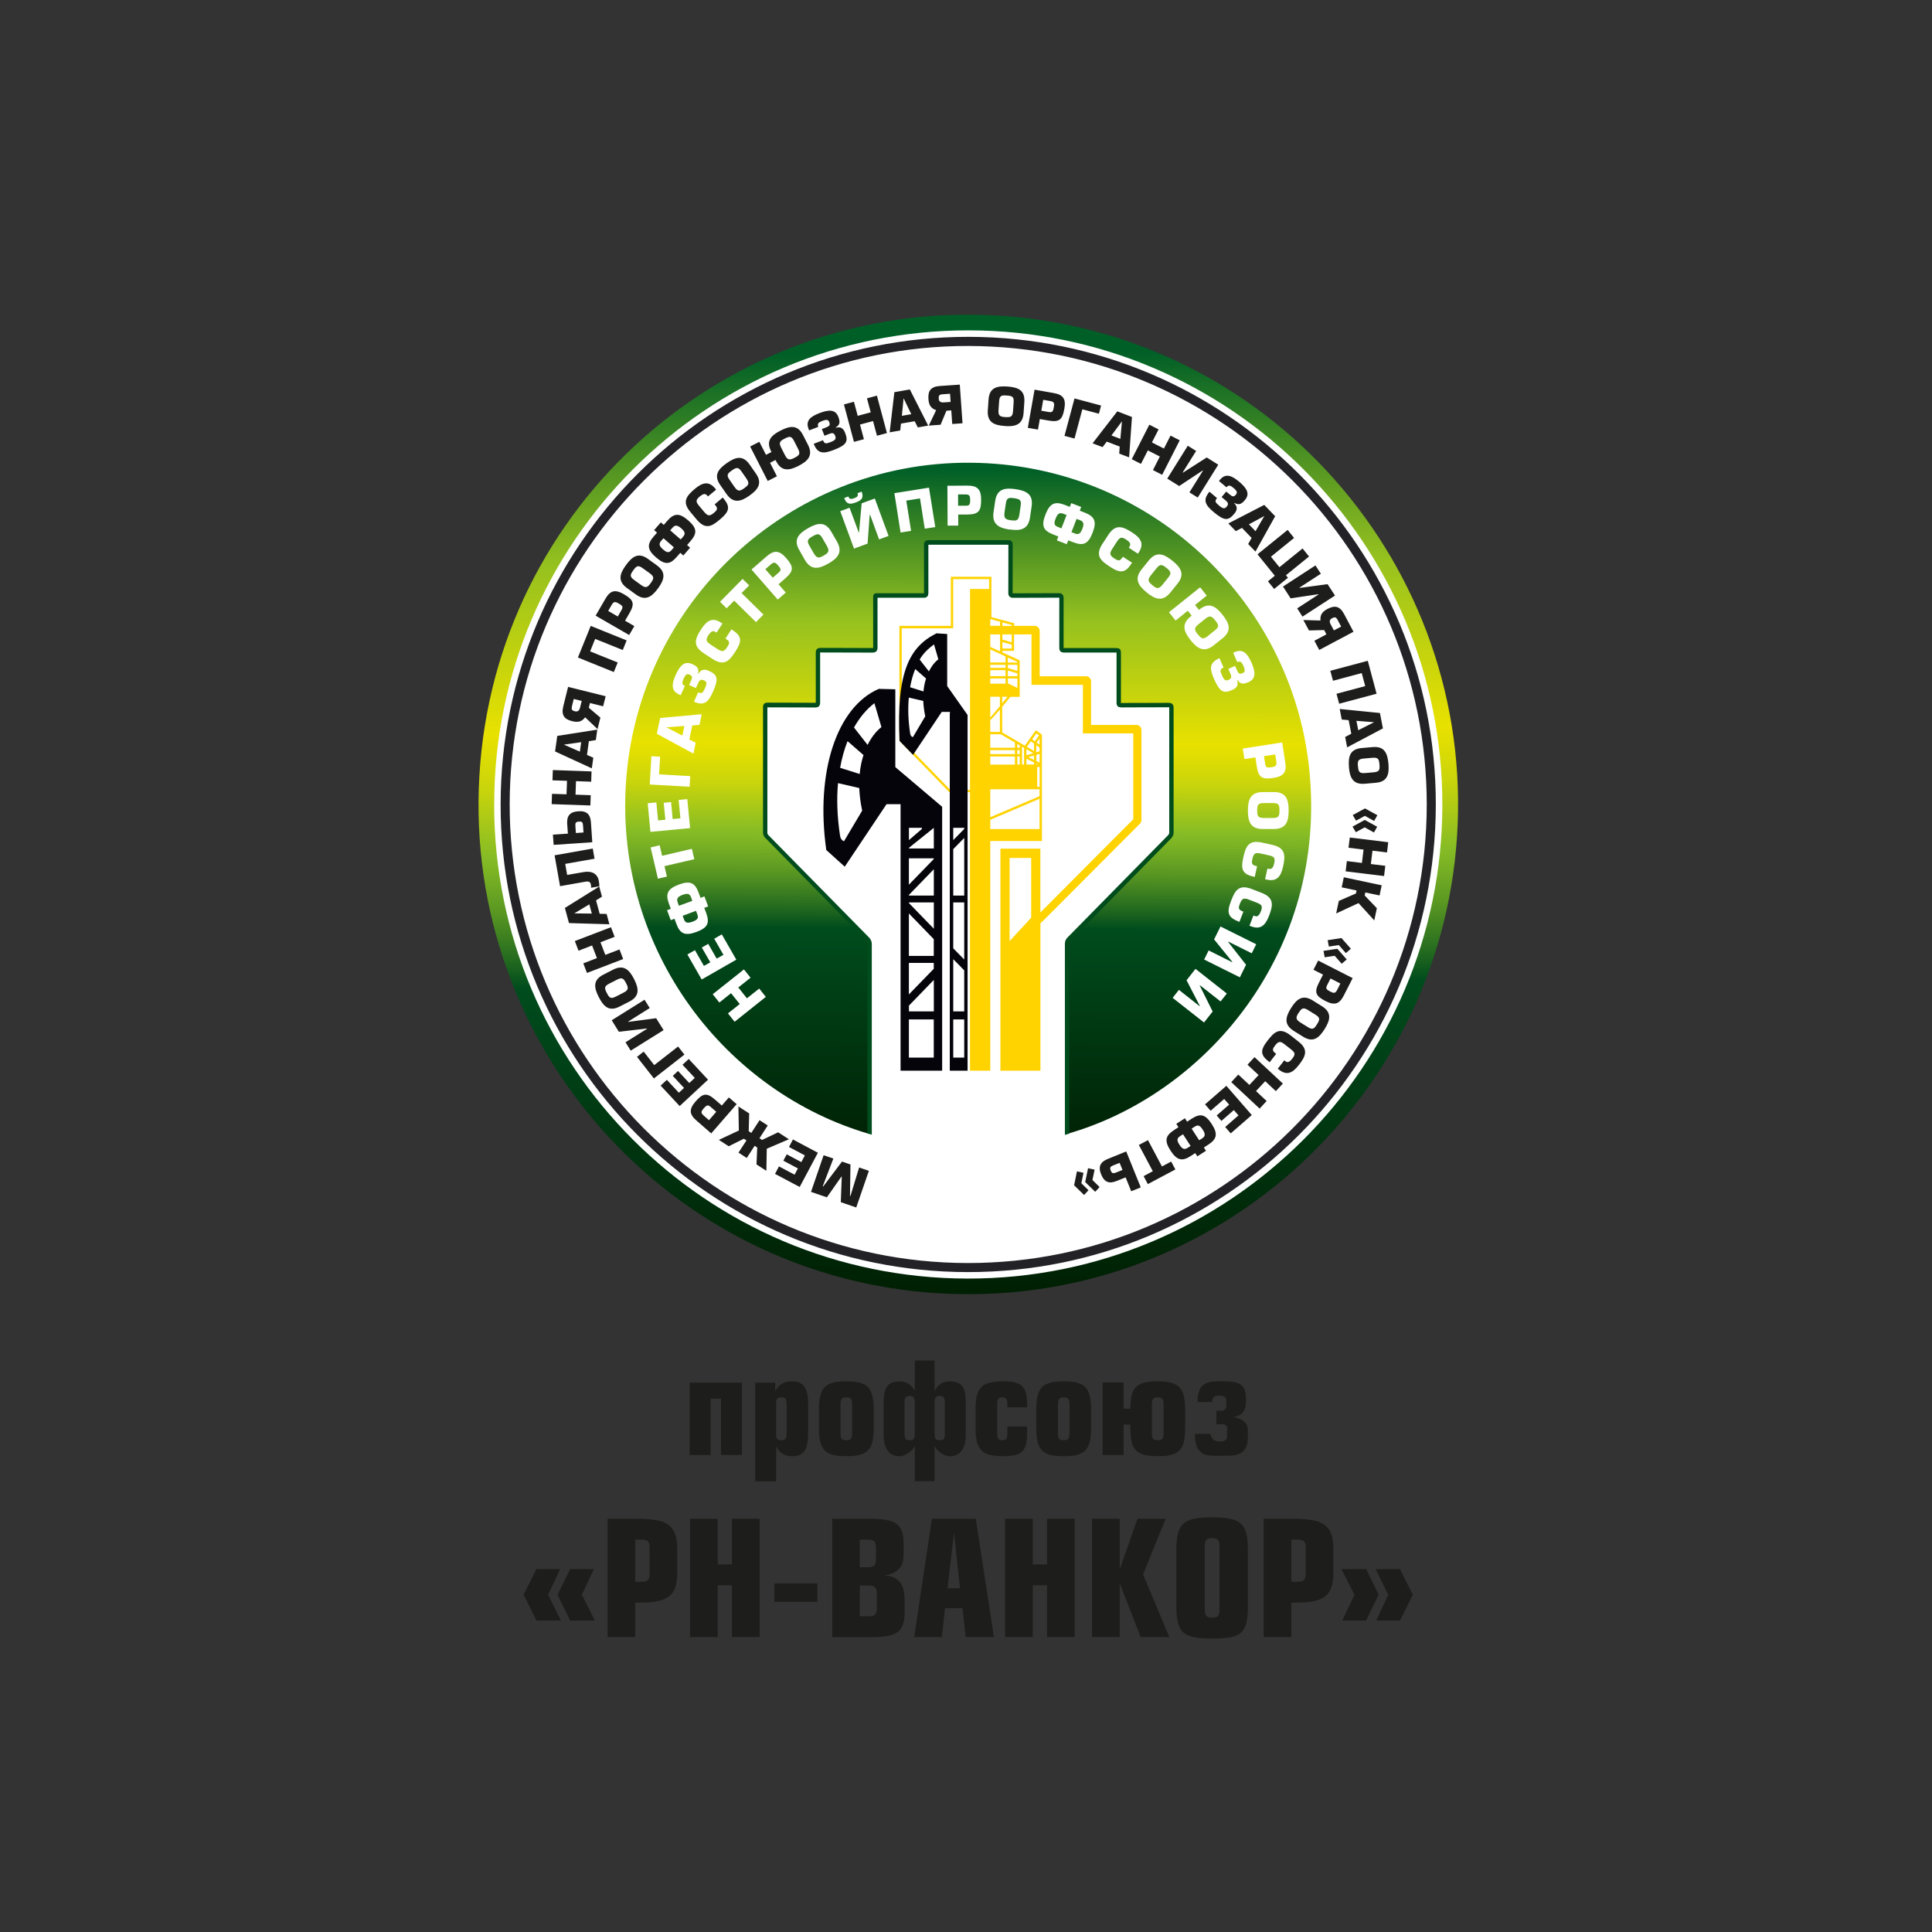 <?xml version="1.0" encoding="UTF-8"?> <svg xmlns="http://www.w3.org/2000/svg" xmlns:xlink="http://www.w3.org/1999/xlink" id="_Слой_1" data-name="Слой_1" viewBox="0 0 283.46 283.46"><rect x="0" y="0" width="283.46" height="283.46" fill="#333333" stroke="none"/><defs><style> .cls-1 { fill: #232227; } .cls-2, .cls-3 { fill: #1d1d1b; } .cls-4 { fill: #05040b; } .cls-4, .cls-5, .cls-3, .cls-6 { fill-rule: evenodd; } .cls-7, .cls-5 { fill: #fff; } .cls-8 { fill: url(#_Безымянный_градиент_3-2); } .cls-9 { fill: #004c1d; } .cls-10 { fill: url(#_Безымянный_градиент_3); } .cls-6 { fill: #ffd300; } </style><linearGradient id="_Безымянный_градиент_3" data-name="Безымянный градиент 3" x1="142.73" y1="190.1" x2="141.44" y2="51.72" gradientUnits="userSpaceOnUse"><stop offset="0" stop-color="#001f03"></stop><stop offset=".33" stop-color="#004c1d"></stop><stop offset=".36" stop-color="#236a1f"></stop><stop offset=".41" stop-color="#589622"></stop><stop offset=".45" stop-color="#79b124"></stop><stop offset=".47" stop-color="#86bc25"></stop><stop offset=".5" stop-color="#a2c61a"></stop><stop offset=".54" stop-color="#c8d40c"></stop><stop offset=".58" stop-color="#dfdd03"></stop><stop offset=".6" stop-color="#e8e100"></stop><stop offset=".78" stop-color="#95c11f"></stop><stop offset="1" stop-color="#005f27"></stop></linearGradient><linearGradient id="_Безымянный_градиент_3-2" data-name="Безымянный градиент 3" x1="141.81" y1="169.48" x2="142.28" y2="68.84" xlink:href="#_Безымянный_градиент_3"></linearGradient></defs><g><g><path class="cls-2" d="M76.82,233.98l1.88-3.76h3.48l-1.76,3.76,1.88,3.78h-3.59l-1.88-3.78ZM81.8,233.98l1.85-3.76h3.48l-1.76,3.76,1.9,3.78h-3.62l-1.85-3.78Z"></path><path class="cls-2" d="M93.2,240.19h-4.06v-17.36h4.06c4.4,0,6.17.65,6.17,4.45v3.52c0,3.5-1.58,4.33-5.54,4.33h-.63v5.05ZM93.2,232.08h.9c.9,0,1.21-.26,1.21-1.25v-3.73c0-1-.3-1.21-1.21-1.21h-.9v6.19Z"></path><path class="cls-2" d="M105.3,229.53h2.09v-6.7h4.06v17.36h-4.06v-7.6h-2.09v7.6h-4.06v-17.36h4.06v6.7Z"></path><path class="cls-2" d="M119.92,232.31v2.71h-6.3v-2.71h6.3Z"></path><path class="cls-2" d="M122.1,222.83h5.47c3.57,0,5.01.56,5.01,3.62v1.53c0,1.92-.83,2.83-2.8,3.18,1.97.09,2.94,1.21,2.94,3.45v1.97c0,3.06-1.39,3.62-4.96,3.62h-5.66v-17.36ZM126.15,229.95h1.14c.93,0,1.23-.21,1.23-1.25v-1.58c0-1.02-.3-1.23-1.23-1.23h-1.14v4.06ZM126.15,237.13h1.23c.93,0,1.27-.18,1.27-1.2v-2.06c0-1.02-.35-1.25-1.27-1.25h-1.23v4.52Z"></path><path class="cls-2" d="M143.16,222.83l2.67,17.36h-4.15l-.46-4.24h-2.57l-.46,4.24h-4.06l2.6-17.36h6.44ZM140.85,233.03l-.88-8.18-.95,8.18h1.83Z"></path><path class="cls-2" d="M151.53,229.53h2.09v-6.7h4.06v17.36h-4.06v-7.6h-2.09v7.6h-4.06v-17.36h4.06v6.7Z"></path><path class="cls-2" d="M164.27,230.32l2.62-7.49h4.13l-3.31,8.16,3.85,9.2h-4.2l-3.08-7.9v7.9h-4.06v-17.36h4.06v7.49Z"></path><path class="cls-2" d="M183.09,227.49v8.04c0,4.15-.9,4.87-5.24,4.87s-5.26-.83-5.26-4.87v-8.04c0-3.92.95-4.87,5.26-4.87s5.24.95,5.24,4.87ZM176.76,226.93v9.18c0,.97.23,1.23,1.09,1.23s1.07-.26,1.07-1.23v-9.18c0-.97-.21-1.25-1.07-1.25s-1.09.26-1.09,1.25Z"></path><path class="cls-2" d="M189.46,240.19h-4.06v-17.36h4.06c4.4,0,6.17.65,6.17,4.45v3.52c0,3.5-1.58,4.33-5.54,4.33h-.63v5.05ZM189.46,232.08h.9c.9,0,1.21-.26,1.21-1.25v-3.73c0-1-.3-1.21-1.21-1.21h-.9v6.19Z"></path><path class="cls-2" d="M202.27,233.98l-1.83,3.78h-3.5l1.79-3.78-1.92-3.76h3.64l1.83,3.76ZM207.3,233.98l-1.9,3.78h-3.48l1.76-3.78-1.85-3.76h3.57l1.9,3.76Z"></path></g><g><path class="cls-2" d="M108.86,202.85v10.62h-3.08v-8.27h-1.52v8.27h-3.08v-10.62h7.69Z"></path><path class="cls-2" d="M113.73,204.13c.52-1,1.3-1.46,2.44-1.46,1.82,0,2.4,1.06,2.4,3.43v4.11c0,2.36-.54,3.44-2.32,3.44-1.1,0-1.84-.44-2.38-1.46v5.15h-3.08v-14.48h2.94v1.28ZM113.87,206.08v4.17c0,.84.12,1.06.76,1.06s.78-.22.78-1.06v-4.17c0-.82-.16-1.06-.78-1.06s-.76.24-.76,1.06Z"></path><path class="cls-2" d="M128.19,206.86v2.62c0,3.26-.88,4.17-4.01,4.17s-4.03-.88-4.03-4.17v-2.62c0-3.29.9-4.19,4.03-4.19s4.01.92,4.01,4.19ZM123.32,206.1v4.15c0,.84.18,1.06.86,1.06s.84-.24.84-1.06v-4.15c0-.84-.16-1.08-.84-1.08s-.86.26-.86,1.08Z"></path><path class="cls-2" d="M137.12,199.61v4.49c.46-.9,1.08-1.42,2.3-1.42,1.98,0,2.28,1.32,2.28,3.16v4.63c0,2.06-.82,3.19-2.36,3.19-.78,0-1.84-.7-2.22-1.52v5.17h-2.9v-5.17c-.38.8-1.46,1.52-2.22,1.52-1.54,0-2.36-1.12-2.36-3.19v-4.59c0-1.82.3-3.2,2.28-3.2,1.18,0,1.84.52,2.3,1.42v-4.49h2.9ZM132.71,205.86v4.39c0,.84.12,1.06.76,1.06s.74-.22.74-1.06v-4.39c0-.82-.12-1.04-.74-1.04s-.76.22-.76,1.04ZM137.12,205.86v4.39c0,.84.12,1.06.76,1.06s.74-.22.74-1.06v-4.39c0-.82-.12-1.04-.74-1.04s-.76.22-.76,1.04Z"></path><path class="cls-2" d="M147.79,206.5v-.4c0-.82-.14-1.08-.74-1.08s-.74.26-.74,1.08v4.15c0,.82.14,1.06.74,1.06s.74-.24.74-1.06v-.96h2.9v1.06c0,2.62-.84,3.3-3.51,3.3-3.1,0-4.05-.88-4.05-4.17v-2.64c0-3.29.94-4.17,4.05-4.17,2.66,0,3.51.68,3.51,3.3v.52h-2.9Z"></path><path class="cls-2" d="M160.08,206.86v2.62c0,3.26-.88,4.17-4.01,4.17s-4.03-.88-4.03-4.17v-2.62c0-3.29.9-4.19,4.03-4.19s4.01.92,4.01,4.19ZM155.22,206.1v4.15c0,.84.18,1.06.86,1.06s.84-.24.84-1.06v-4.15c0-.84-.16-1.08-.84-1.08s-.86.26-.86,1.08Z"></path><path class="cls-2" d="M164.85,206.68h1c0-3.19.92-4.01,4.01-4.01s4.03.92,4.03,4.19v2.62c0,3.26-.88,4.17-4.03,4.17s-4.01-.88-4.01-4.17v-.46h-1v4.45h-3.08v-10.62h3.08v3.83ZM169.01,206.1v4.15c0,.84.18,1.06.86,1.06s.84-.24.84-1.06v-4.15c0-.84-.16-1.08-.84-1.08s-.86.26-.86,1.08Z"></path><path class="cls-2" d="M175.7,205.69c0-2.7,1.4-3.02,3.02-3.02h1.06c2.62,0,3.04.94,3.04,2.74,0,1.42-.4,2.26-1.86,2.5,1.42.28,2.12.82,2.12,2.06v.76c0,2.12-.88,2.85-2.94,2.85h-2.1c-1.98,0-2.72-.98-2.72-3.2h2.28c.08.7.6,1.1,1.12,1.1h.52c.48,0,.8-.28.8-.72v-1.14c0-.46-.26-.66-.74-.66h-.84v-1.98h.72c.48,0,.74-.28.74-.74v-.74c0-.44-.28-.72-.76-.72h-.46c-.58,0-.82.26-.86.92h-2.14Z"></path></g></g><circle class="cls-7" cx="142.06" cy="118.02" r="70.35"></circle><path class="cls-10" d="M141.15,189.87c-39.87-.51-71.27-33.21-70.94-72.33.34-40.43,33.33-71.56,72.08-71.37,40.69.2,72.2,33.61,71.63,72.84-.58,39.86-33.42,71.43-72.77,70.86ZM72.5,118.01c-.01,38.39,31.07,69.51,69.44,69.58,38.44.07,69.63-31.1,69.68-69.46.05-38.44-31.11-69.62-69.48-69.66-38.45-.04-69.65,31.15-69.63,69.54Z"></path><path class="cls-1" d="M142,186.64c-37.86-.02-68.58-30.78-68.55-68.64.03-37.89,30.79-68.61,68.66-68.58,37.89.04,68.62,30.83,68.55,68.69-.07,37.9-30.79,68.55-68.66,68.53ZM209.33,118.07c.03-37.11-30.05-67.23-67.22-67.31-37.06-.08-67.28,30.08-67.33,67.2-.05,37.11,30.07,67.3,67.18,67.35,37.16.04,67.33-30.08,67.37-67.24Z"></path><path class="cls-8" d="M156.54,166.38c0-.13,0-.26,0-.39,0-9.18,0-18.36,0-27.55,0-.3.1-.5.3-.71,4.91-4.99,9.82-10,14.74-14.99.2-.2.27-.4.27-.68,0-6.07,0-12.14,0-18.21,0-.37-.11-.44-.45-.43-2.29.01-4.58,0-6.88.02-.32,0-.41-.07-.41-.4.02-2.38,0-4.77,0-7.15q0-.5-.52-.5c-2.5,0-5,0-7.5,0-.3,0-.39-.07-.39-.38.01-2.42,0-4.85.02-7.27,0-.32-.08-.41-.41-.41-2.21.01-4.43,0-6.64.02-.33,0-.44-.06-.43-.42.02-2.33,0-4.66.02-6.99,0-.28-.05-.37-.35-.37-3.89.01-7.79.01-11.68,0-.32,0-.35.11-.35.38,0,2.33,0,4.66.01,6.99,0,.32-.07.41-.4.41-2.19-.02-4.38,0-6.56,0-.58,0-.51-.08-.51.53,0,2.36,0,4.71,0,7.07,0,.34-.06.46-.43.45-2.53-.02-5.05,0-7.58-.02-.32,0-.41.07-.41.4.02,2.41,0,4.82.02,7.23,0,.33-.06.44-.42.43-2.32-.02-4.64,0-6.96-.02-.29,0-.36.07-.36.36,0,6.12,0,12.24,0,18.36,0,.25.09.41.25.57,4.91,5,9.82,10,14.73,14.99.23.23.32.45.32.78,0,9.16,0,18.31,0,27.47v.43c-21.03-6.09-37.31-26.82-35.75-51.4,1.68-26.47,23.77-47.22,50.43-47.09,26.27.13,47.18,20.13,49.81,44.76,2.89,27.09-15.37,48.02-35.53,53.72Z"></path><path class="cls-9" d="M127.9,166.48l-.64-.19v-3.38c0-8.14,0-16.28,0-24.42,0-.24-.06-.38-.23-.56-2.81-2.85-5.61-5.71-8.42-8.56l-6.32-6.43c-.17-.17-.34-.4-.34-.8,0-6.12,0-12.24,0-18.37,0-.17.02-.37.17-.52.15-.15.33-.15.52-.16,2.32.02,4.64,0,6.96.02.07,0,.07,0,.09,0,0-.02,0-.05,0-.1,0-1.18,0-2.36,0-3.53s0-2.47,0-3.7c0-.19.02-.4.17-.55.16-.16.35-.17.56-.17,2.53.01,5.05,0,7.58.02.05,0,.09,0,.11,0,0-.02,0-.06,0-.12-.01-2.08-.01-4.16,0-6.24v-.83s0-.18,0-.18c0-.23,0-.4.13-.54.14-.14.31-.13.53-.13h.17s.98,0,.98,0c1.86,0,3.72,0,5.58,0,.03,0,.06,0,.07,0,0-.02,0-.05,0-.08,0-1.29,0-2.58,0-3.87,0-1.04,0-2.09,0-3.13,0-.15,0-.37.16-.54.15-.15.34-.15.51-.17,3.89.01,7.79.01,11.68,0h0c.16,0,.36.02.5.17s.17.34.16.53c0,1.01,0,2.03,0,3.04,0,1.32,0,2.64-.01,3.96,0,.04,0,.07,0,.1.02,0,.04,0,.09,0h.02c2.21-.02,4.43,0,6.64-.02.18,0,.4.02.55.18.16.16.18.37.18.56,0,1.21,0,2.42,0,3.63s0,2.42,0,3.63c0,.02,0,.04,0,.05.02,0,.02,0,.06,0,1.94-.01,3.89-.01,5.84,0h1.67c.7,0,.84.14.84.83v1.79c0,1.79,0,3.58,0,5.37,0,.03,0,.05,0,.07.02,0,.05,0,.08,0,2.29-.01,4.58,0,6.88-.02.2.01.43.02.59.18.16.16.18.39.18.58-.01,6.07-.01,12.14,0,18.21,0,.37-.11.65-.36.91-2.73,2.77-5.46,5.55-8.19,8.33l-6.55,6.66c-.15.16-.21.28-.21.49,0,8.04,0,16.07,0,24.1v3.74l-.64.19v-3.93c0-8.03,0-16.07,0-24.1,0-.37.12-.66.39-.94l6.55-6.66c2.73-2.78,5.46-5.56,8.19-8.33.13-.13.18-.25.18-.46,0-6.07,0-12.14,0-18.21,0-.05,0-.09,0-.11-.02,0-.05,0-.1,0h-.02c-2.29.01-4.59,0-6.88.02-.2-.02-.41-.02-.56-.17-.16-.16-.18-.38-.17-.55.01-1.79.01-3.57,0-5.36v-1.79c0-.06,0-.13,0-.18-.06,0-.13,0-.2,0h-1.67c-1.94,0-3.89,0-5.83,0h0c-.18,0-.38-.02-.53-.17-.15-.15-.17-.36-.17-.53,0-1.21,0-2.42,0-3.63s0-2.42,0-3.63c0-.04,0-.07,0-.09-.02,0-.04,0-.07,0h-.01c-2.21.02-4.43,0-6.64.02-.21,0-.42-.02-.58-.18-.16-.16-.18-.39-.18-.57.01-1.31.01-2.63.01-3.95,0-1.01,0-2.03,0-3.04v-.05s-.02,0-.03,0c-3.89.01-7.79.01-11.69,0h-.02s0,.03,0,.06c0,1.04,0,2.09,0,3.13,0,1.29,0,2.57,0,3.86,0,.19-.02.4-.17.56s-.37.18-.55.17c-1.86-.01-3.71-.01-5.58,0h-.98s-.18,0-.18,0h0v.21s0,.83,0,.83c0,2.08,0,4.16,0,6.24,0,.21-.02.43-.18.59-.16.16-.41.18-.58.18-2.53-.02-5.05,0-7.58-.02-.04,0-.06,0-.08,0,0,.02,0,.04,0,.08,0,1.23,0,2.47,0,3.7s0,2.35,0,3.53c0,.21-.02.42-.17.58-.16.16-.35.18-.57.18-2.32-.02-4.64,0-6.96-.02-.01,0-.03,0-.04,0v.04c0,6.12,0,12.24,0,18.37,0,.14.04.22.16.35l6.32,6.43c2.81,2.86,5.61,5.71,8.42,8.56.29.29.42.61.42,1.01,0,8.14,0,16.28,0,24.42v3.58Z"></path><path class="cls-6" d="M148.13,125.88h3.16v8.77l-3.16,3.42v-12.19ZM151.82,108.76l.63-.87-.39-.29-.62.88.39.28ZM152.52,108.36l-.43.59.43.31v-.9ZM152.05,110.74v.92l.48.24v-1.3l-.48.14ZM151.71,111.49v-.65l-.82.25.82.41ZM149.25,110.65h.35v-.59h-.35v.59ZM149.61,109.35l-.35-.21v.57h.35v-.36ZM151.61,110.51l-1.01-.59v.89l1.01-.3ZM152.05,110.37h0s.47-.14.47-.14v-.56l-.48-.34v1.04ZM150.66,109.57l1.05.61v-1.08l-.47-.34-.57.81ZM147.04,102.23v.96l.2-.25c.22-.27.41-.52.57-.71h-.77ZM147.07,95.15h1.37v-.56l-1.37-.4v.96ZM149.27,97.2v-.09l-1.4-.64v.74h0s0,0,0,0h1.4ZM149.27,98.44v-.91h-1.4v.48l1.4.42ZM149.27,99.2v-.4l-.77-.23-.63-.19v.82h1.4ZM149.27,100.93v-1.39h-1.4v.77h.13l1.08.53.19.09ZM149.61,112.17v-1.19h-.35v1.19h.35ZM150.25,112.17v-2.44h0s-.3-.19-.3-.19v2.63h.3ZM151.71,112.17v-.3l-1.11-.55v.85h1.11ZM152.31,112.17l-.27-.13v.13h.27ZM152.18,115.45h.35v-2.93h-.35v2.93ZM147.07,91.83h1.37v-.14l-1.12-.3-.25-.07v.5ZM145.29,90.84v.98h1.44v-.6l-1.44-.39ZM142.32,115.88v-29.47h2.8v-1.44h-5.27v7.21h-7.55v16.38l7.13,7.33h2.89ZM145.29,120.27v1.37h7.23v-4.45c-1.07.46-5.5,2.35-7.23,3.09ZM145.29,115.79v4.11c1.91-.81,6.49-2.77,7.23-3.08v-1.02h-7.23ZM145.29,110.99v1.19h3.62v-1.19h-3.62ZM145.29,110.05v.59h3.62v-.59h-3.62ZM145.29,107.73v1.98h3.62v-.77l-2.08-1.21h-1.54ZM145.29,105.67v1.72h1.41v-3.29l-.3.35c-.44.51-.84.97-1.1,1.2l-.02.02ZM145.29,102.23v3.05c.3-.33.87-1.01,1.41-1.68v-1.37h-1.41ZM145.29,99.54v.77h2.24v-.77h-2.24ZM145.29,98.33v.87h2.24v-.87h-2.24ZM145.29,97.54v.45h2.24v-.45h-2.24ZM145.29,95.28v1.92h2.24v-.89l-2.24-1.03ZM146.73,93.08h-1.44v1.83l1.44.66v-2.49ZM148.44,93.08h-1.37v.76l1.37.4v-1.15ZM146.77,124.51h5.87v9.36l.29-.28,13.34-13.39v-12.6h-7.39s0-7.13,0-7.13h-7.54v-7.39h-2.56v2.41h-1.71v.23l2.44,1.12.1.05v.11h0v1.73h0v3.51h-1.37c-.2.26-.6.75-1.05,1.28l-.15.18v3.76l3.32,1.94,1.52-2.13c.07-.1.16-.1.24-.04l.68.5.07.05v2.71s0,0,0,0v12.9h-7.58v33.7h-2.97v-40.87h-3.04l-.05-.05-7.22-7.43-.05-.05v-16.86h7.55v-7.21h5.95v5.92l3.2.86.13.03v.4h3.01c.41,0,.74.33.74.74v6.65h6.8c.41,0,.74.33.74.74v6.4h6.65c.41,0,.74.33.74.73v13.24c0,.23-.1.44-.26.56l-13.46,13.5-1.1,1.08v21.62h-5.87v-32.58Z"></path><path class="cls-4" d="M134.93,96.78c.56-.99,1.3-1.62,2.1-2.24.23.74.42,1.41.56,1.91.08.27.08.29.08.29-.33.22-.9.8-1.38,1.77l-1.36-1.74ZM133.53,100.83c.17-.96.42-1.85.75-2.67l1.59,1.39c-.18.55-.32,1.18-.38,1.9l-1.96-.62ZM135.75,105.1l-1.81,3.05s-.07,0-.17-.08c-.17-.13-.2-.31-.24-.51-.28-1.84-.34-3.6-.19-5.21l2.12.49c.03.69.12,1.44.29,2.26ZM139.86,123.26l1.61-1.64v-.16h-1.61v1.8ZM141.47,149.57v5.6h-1.61v-5.6h1.61ZM139.86,140.73l1.61,1.64v6.02h-1.61v-7.66ZM141.47,140.78l-1.61-1.64v-6.74h1.61v8.38ZM141.47,122.94l-1.61,1.64v6.82h1.61v-8.46ZM141.97,157.09h-2.62v-52.41h.02s0-.23,0-.23h-1.2l-4.21,6.3c-.08-.07-1.89-1.95-1.98-2.04-.47-10.02,1.39-13.78,5.42-15.79l1.57.1v7.64l2.99,4.24h0v52.18Z"></path><path class="cls-4" d="M125.3,106.73c.82-1.45,1.82-2.66,2.99-3.56.33,1.09.7,2.35.91,3.09.12.4.12.43.12.43-.48.33-1.32,1.18-2.03,2.6l-2-2.56ZM123.26,112.66c.25-1.41.62-2.72,1.09-3.92l2.34,2.04c-.26.81-.46,1.73-.56,2.78l-2.87-.91ZM126.5,118.93l-2.66,4.48s-.1,0-.25-.12c-.24-.19-.3-.46-.35-.75-.41-2.7-.5-5.28-.29-7.64l3.12.72c.04,1.02.17,2.12.43,3.32ZM133.36,123.26l1.9-1.64v-.16h-1.9v1.8ZM133.36,124.49v-.1l3.65-2.93v3.03h-3.65ZM137,125.94v.1l-3.65,3.76v-3.87h3.65ZM133.36,131.4v-.1l3.65-3.77v3.87h-3.65ZM133.36,132.4v.1l3.65,3.76v-3.86h-3.65ZM137,140.26v-2.47l-3.65-3.77v6.23h3.65ZM133.36,148.39v-.85l3.65-3.77v4.62h-3.65ZM137,141.29v.85l-3.65,3.76v-4.62h3.65ZM137,149.57v5.6h-3.65v-5.6h3.65ZM138.23,157.09h-6.1v-39.1h-2.06l-6.13,9.17c-.9-.82-1.8-1.64-2.71-2.45-1.62-11.5,1.56-20.99,7.71-23.64l2.42.06v11.42l6.87,5.82v38.72Z"></path><path class="cls-5" d="M179.08,146.93l.92-1.16-4.6-3.62-1.31,1.67,1.94,3.76-.03.04-3.03-2.39-.92,1.17,4.6,3.62,1.27-1.61-1.9-3.82.03-.04,3.03,2.38ZM183.65,139.87l.66-1.33-5.24-2.61-.94,1.9,2.67,3.29-.02.05-3.45-1.72-.66,1.33,5.24,2.61.91-1.84-2.63-3.35.02-.05,3.45,1.72ZM183.32,135.82l.21.08c1.39.54,2.1-.09,2.66-1.53.62-1.6.73-2.67-1.08-3.37l-1.41-.55c-1.99-.78-2.52.27-3.09,1.75-.66,1.7-.45,2.39,1.08,2.99l.16.06.58-1.5-.16-.06c-.64-.25-.57-.55-.33-1.16.34-.87.69-.78,1.51-.46l.85.33c.78.3,1.01.48.69,1.31-.19.49-.44.86-.88.69l-.21-.08-.58,1.5ZM185.63,129l.22.05c1.46.33,2.07-.4,2.4-1.91.38-1.67.32-2.75-1.56-3.18l-1.48-.33c-2.08-.47-2.45.64-2.8,2.19-.4,1.78-.09,2.43,1.51,2.8l.17.04.35-1.57-.17-.04c-.67-.15-.65-.46-.51-1.1.21-.91.57-.87,1.42-.68l.89.2c.82.18,1.07.33.88,1.2-.12.52-.31.91-.77.81l-.22-.05-.35,1.57ZM184.45,118.92c0-.81.11-1.1.99-1.1h1.32c.88,0,.96.28.96,1.09,0,.81-.09,1.1-.96,1.1h-1.32c-.87,0-.99-.28-.99-1.09ZM183.09,118.93c0,1.58.38,2.71,2.18,2.7h1.65c1.8-.01,2.15-1.14,2.15-2.72,0-1.59-.36-2.71-2.16-2.7h-1.65c-1.8.01-2.17,1.13-2.17,2.72ZM187.1,110.68l.16,1.06c.09.6-.09.72-.69.82-.75.11-.87.02-.96-.56l-.16-1.06,1.65-.25ZM184.19,111.13l.21,1.36c.25,1.61.81,1.9,2.44,1.64,1.51-.23,1.96-.86,1.73-2.29l-.45-2.91-5.78.9.24,1.54,1.6-.25ZM180.21,98.12l.33.76c.2.46.11.7-.28.87-.45.2-.67.03-.96-.64-.31-.7-.34-.92.22-1.17l-.6-1.37c-1.53.67-1.45,1.55-.79,3.06.86,1.95,1.41,2.15,2.66,1.6.66-.29.96-.7.72-1.43l.06-.02c.43.66.93.6,1.61.3,1.12-.49,1.04-1.48.43-2.87-.62-1.4-1.28-2.05-2.46-1.53l-.22.1.6,1.36c.45-.2.65,0,.91.57.32.73.18.92-.14,1.06-.43.19-.59.05-.79-.39l-.3-.68-.99.44ZM175.74,93.08c-.51-.63-.58-.95.09-1.48l1.03-.83c.65-.52.93-.37,1.44.26.51.63.62.92-.06,1.46l-1.03.83c-.68.55-.95.39-1.46-.24ZM175.33,88.77l1.72-1.38-.97-1.22-4.57,3.66.97,1.22,1.79-1.44.57.72-.15.12c-1.41,1.13-1,2.23-.01,3.47.99,1.24,1.99,1.88,3.4.76l1.29-1.03c1.41-1.13.98-2.22-.01-3.46-.99-1.24-1.96-1.89-3.37-.77l-.08.06-.58-.72ZM169.09,85.87c-.63-.51-.78-.78-.24-1.46l.83-1.03c.55-.68.83-.56,1.46-.06.63.51.8.76.25,1.44l-.83,1.03c-.55.68-.85.59-1.48.08ZM168.24,86.93c1.23,1,2.34,1.41,3.48,0l1.04-1.29c1.13-1.4.48-2.38-.76-3.38-1.24-.99-2.33-1.43-3.46-.02l-1.04,1.29c-1.13,1.4-.49,2.4.74,3.39ZM166.96,81.24l.12-.19c.81-1.25.34-2.08-.96-2.92-1.44-.94-2.47-1.26-3.52.36l-.83,1.27c-1.17,1.79-.25,2.52,1.08,3.39,1.53,1,2.25.93,3.15-.45l.09-.14-1.35-.88-.09.14c-.37.58-.66.44-1.2.09-.78-.51-.62-.84-.14-1.57l.5-.77c.45-.7.68-.89,1.43-.4.44.29.75.61.49,1l-.12.19,1.35.88ZM155.74,77.52l-.52-.2c-.54-.21-.63-.49-.34-1.24.28-.71.56-.92,1.11-.71l.5.19-.76,1.96ZM157.96,76.13l.49.19c.55.21.63.56.35,1.27-.29.75-.57.89-1.11.68l-.49-.19.76-1.96ZM156.51,79.85l.22-.57.74.28c1.45.56,2.18.29,2.83-1.39.65-1.67.3-2.39-1.15-2.96l-.73-.28.21-.55-1.46-.56-.21.55-.74-.29c-1.44-.56-2.19-.25-2.83,1.41-.66,1.69-.3,2.37,1.14,2.93l.75.29-.22.57,1.45.56ZM148.33,76.34c-.8-.12-1.07-.28-.95-1.14l.19-1.31c.13-.86.42-.91,1.23-.79.81.12,1.08.25.95,1.11l-.19,1.3c-.13.87-.43.94-1.23.82ZM148.13,77.68c1.57.23,2.73.02,2.99-1.76l.24-1.63c.26-1.78-.8-2.29-2.36-2.52-1.57-.23-2.73-.04-2.99,1.74l-.24,1.64c-.26,1.78.8,2.32,2.37,2.55ZM140.56,72.54h1.07c.61,0,.7.19.71.79,0,.76-.11.87-.7.87h-1.07s0-1.66,0-1.66ZM140.58,75.49h1.38c1.63-.02,2-.53,1.99-2.18,0-1.53-.56-2.06-2.01-2.06l-2.94.02.03,5.85h1.56s0-1.63,0-1.63ZM131.22,72.35l.91,5.78,1.54-.24-.7-4.44,2.01-.32.7,4.44,1.54-.24-.92-5.78-5.09.81ZM124.47,72.84l-.61.23c.36.99.9.94,1.69.65.79-.29,1.23-.61.87-1.59l-.61.23c.14.39,0,.56-.49.74-.48.18-.7.14-.85-.24ZM124.67,74.49l-1.39.51,2.02,5.49,1.99-.73.31-4.22.05-.02,1.33,3.62,1.39-.51-2.02-5.49-1.93.71-.38,4.25-.05.02-1.34-3.62ZM120.86,81.51c-.7.4-1.01.44-1.45-.31l-.66-1.14c-.43-.76-.22-.98.48-1.38.7-.4,1-.47,1.43.28l.66,1.14c.43.76.24,1-.46,1.41ZM121.53,82.69c1.38-.79,2.16-1.67,1.27-3.23l-.83-1.44c-.89-1.56-2.04-1.31-3.42-.52-1.37.79-2.18,1.65-1.28,3.21l.82,1.44c.9,1.56,2.06,1.33,3.43.54ZM112.29,83.51l.81-.7c.46-.4.66-.31,1.05.14.5.57.49.72.04,1.11l-.81.7-1.1-1.26ZM114.22,85.73l1.04-.91c1.23-1.07,1.17-1.7.09-2.94-1.01-1.15-1.77-1.2-2.87-.25l-2.22,1.93,3.85,4.41,1.18-1.03-1.07-1.22ZM108.81,87.01l1.11-1.12-.97-.95-3.31,3.36.97.95,1.11-1.12,3.2,3.15,1.09-1.11-3.2-3.15ZM105.99,91.48l-.19-.12c-1.25-.82-2.07-.35-2.92.95-.94,1.44-1.26,2.46.36,3.52l1.27.83c1.79,1.17,2.52.26,3.39-1.08,1-1.53.94-2.25-.44-3.15l-.14-.09-.88,1.35.14.09c.58.38.44.66.09,1.2-.51.78-.84.62-1.57.14l-.76-.5c-.7-.46-.89-.68-.4-1.43.29-.44.61-.75,1-.49l.19.12.88-1.35ZM102.1,100.95l.34-.75c.21-.46.44-.55.83-.38.45.2.47.47.17,1.14-.31.7-.46.87-1.01.62l-.61,1.37c1.52.68,2.12.03,2.79-1.47.87-1.94.64-2.49-.6-3.05-.66-.29-1.17-.24-1.54.42l-.06-.03c.2-.76-.18-1.09-.86-1.39-1.12-.5-1.8.22-2.42,1.61-.62,1.39-.66,2.33.52,2.86l.22.1.61-1.36c-.45-.2-.44-.48-.19-1.05.33-.73.56-.76.88-.61.43.19.43.41.24.85l-.3.68.99.44ZM100.41,106.52l-.29,1.41-2.35-1.22h0s2.64-.2,2.64-.2ZM101.58,106.44l1.05-.09.32-1.56-6.09.55-.49,2.32,5.37,2.91.33-1.59-.93-.49.43-2.05ZM95.34,115.1l5.84.33.09-1.56-4.57-.26.15-2.59-1.28-.07-.24,4.15ZM96.55,120.38l-.25-2.65-1.27.12.4,4.2,5.82-.55-.41-4.26-1.27.12.26,2.7-1.14.11-.23-2.49-1.08.1.24,2.49-1.06.1ZM97.14,125.55l-.36-1.53-1.32.31,1.07,4.59,1.32-.31-.36-1.53,4.38-1.02-.36-1.52-4.37,1.02ZM102.12,133.63l.19.52c.2.54.05.8-.71,1.08-.72.26-1.06.19-1.26-.37l-.18-.5,1.97-.73ZM99.61,132.9l-.18-.5c-.21-.56,0-.84.72-1.11.76-.28,1.05-.16,1.25.38l.18.5-1.97.72ZM103.35,131.52l-.57.21-.27-.74c-.54-1.46-1.22-1.83-2.91-1.21-1.67.62-1.99,1.36-1.45,2.82l.27.74-.55.2.54,1.46.55-.2.28.75c.53,1.45,1.26,1.8,2.93,1.19,1.7-.63,1.97-1.34,1.44-2.79l-.28-.75.57-.21-.54-1.46ZM103.28,141.72l-1.32-2.31-1.11.63,2.1,3.67,5.08-2.91-2.13-3.71-1.11.64,1.35,2.36-.99.56-1.24-2.17-.94.54,1.24,2.17-.93.53ZM106.81,148.69l.97,1.22,4.58-3.65-.97-1.22-1.8,1.43-1.27-1.59,1.8-1.43-.97-1.22-4.58,3.64.97,1.22,1.72-1.37,1.27,1.59-1.72,1.37Z"></path><g><path class="cls-3" d="M159.64,171.39l-.42,2.04,1.47,1.43.64-.7-1.05-1.03.32-1.52-.95-.21ZM158.01,171.86l-.42,2.04,1.47,1.43.64-.7-1.05-1.03.32-1.53-.95-.21ZM164.7,171.65l-.98.39c-.4.16-.59.12-.76-.31-.16-.41-.06-.57.34-.73l.97-.39.42,1.04ZM165.97,174.78l1.4-.57-2.13-5.27-2.71,1.1c-1.06.43-1.45,1.09-.97,2.27.48,1.18,1.2,1.4,2.28.96l1.31-.53.82,2.04ZM169.14,171.84l-1.35.72.62,1.17,4.04-2.15-.62-1.16-1.35.72-2.05-3.86-1.34.71,2.05,3.85ZM174.84,165.59l.45-.29c.47-.3.75-.21,1.17.44.4.62.41.96-.08,1.28l-.44.28-1.11-1.71ZM174.68,168.13l-.43.28c-.48.31-.8.17-1.2-.45-.42-.65-.38-.96.09-1.26l.43-.28,1.11,1.71ZM172.58,164.88l.32.5-.64.42c-1.26.82-1.47,1.55-.52,3.02.95,1.46,1.72,1.6,2.98.78l.64-.42.31.48,1.27-.82-.31-.48.65-.42c1.26-.82,1.44-1.58.5-3.03-.96-1.47-1.7-1.58-2.96-.76l-.65.42-.32-.5-1.27.82ZM181.71,163.65l-1.95,1.7.81.94,3.09-2.69-3.73-4.29-3.13,2.72.82.94,1.99-1.73.73.83-1.83,1.59.69.8,1.83-1.59.68.78ZM187.19,160.09l1.03-1.11-4.16-3.88-1.03,1.11,1.63,1.52-1.35,1.45-1.63-1.52-1.03,1.11,4.16,3.88,1.03-1.11-1.56-1.46,1.35-1.45,1.56,1.46ZM187.48,156.8l.17.14c1.15.9,1.98.51,2.91-.68,1.03-1.31,1.43-2.28-.05-3.44l-1.16-.91c-1.64-1.28-2.42-.45-3.37.76-1.09,1.4-1.09,2.1.17,3.08l.13.1.96-1.23-.13-.1c-.53-.41-.38-.68,0-1.17.56-.72.86-.53,1.53,0l.7.55c.64.5.8.73.27,1.41-.32.41-.65.68-1.01.4l-.17-.14-.96,1.23ZM190.54,148.6c.42-.67.66-.85,1.38-.4l1.09.68c.72.45.64.73.22,1.4-.42.67-.64.86-1.36.41l-1.09-.68c-.72-.45-.67-.75-.25-1.42ZM189.42,147.9c-.82,1.31-1.09,2.42.4,3.35l1.36.85c1.49.93,2.35.18,3.17-1.12.81-1.3,1.1-2.41-.38-3.34l-1.36-.85c-1.49-.93-2.37-.2-3.19,1.11ZM196.66,144.3l-.47.93c-.27.53-.49.52-1.01.25-.65-.33-.7-.47-.44-.99l.47-.93,1.44.74ZM194.11,143l-.61,1.2c-.72,1.41-.44,1.95.99,2.68,1.32.67,2.03.44,2.67-.82l1.3-2.55-5.06-2.58-.69,1.35,1.41.72ZM197.58,140.76l-1.37-1.56-2.03.31.18.94,1.46-.22,1.03,1.17.74-.63ZM198.19,139.19l-1.37-1.56-2.03.31.18.94,1.46-.22,1.03,1.18.74-.64ZM202.41,131.37l.31-1.48-5.56-1.18-.31,1.48,2.18.46-.09.44-2.51,1.09-.39,1.84,3.28-1.52,2.31,2.54.38-1.79-1.79-1.87.1-.44,2.09.44ZM203.5,125.07l.18-1.5-5.64-.69-.19,1.5,2.21.27-.24,1.96-2.21-.27-.18,1.5,5.64.69.18-1.5-2.12-.26.24-1.96,2.12.26ZM202.06,121.3l-1.82-1-1.8.98.49.82,1.29-.71,1.37.75.47-.85ZM202.09,119.61l-1.82-1-1.8.98.49.82,1.29-.71,1.36.75.48-.85ZM199.23,112.44c-.07-.78.02-1.07.86-1.15l1.28-.11c.85-.07.95.2,1.02.98.07.78,0,1.07-.83,1.15l-1.27.11c-.85.07-.98-.19-1.05-.98ZM197.91,112.55c.13,1.53.59,2.59,2.34,2.44l1.6-.14c1.74-.15,1.99-1.27,1.86-2.8-.14-1.53-.57-2.59-2.31-2.44l-1.6.14c-1.75.15-2.01,1.27-1.88,2.8ZM199.28,107.14l-.27-1.38,2.56.2v.02s-2.29,1.16-2.29,1.16ZM198.26,107.65l-.9.48.29,1.52,5.25-2.78-.44-2.26-5.9-.59.3,1.55,1.01.09.39,2ZM195.71,92.5l-.48-.9c-.2-.38-.19-.68.2-.89.43-.23.6-.16.81.22l.53,1-1.06.56ZM192.85,94.02l.71,1.34,5.02-2.67-1.36-2.57c-.63-1.19-1.37-1.35-2.45-.78-.81.43-1.1.9-1.03,1.7l-2.51-.07.82,1.53,2.23-.06.33.63-1.76.94ZM193.79,84.17l-.79-1.21-4.76,3.1,1.12,1.73,4.07-.61.03.04-3.14,2.04.78,1.21,4.77-3.09-1.09-1.67-4.1.55-.03-.04,3.14-2.04ZM189.87,78.93l-.95-1.18-4.42,3.58,2.54,3.14-1.01.82.91,1.12,2.03-1.64-.3-.37,3.39-2.75-.95-1.18-3.39,2.75-1.25-1.54,3.39-2.75ZM184.21,77.94l-.97-1.01,2.26-1.22h0s-1.29,2.23-1.29,2.23ZM183.63,78.93l-.5.89,1.07,1.11,2.89-5.19-1.6-1.66-5.27,2.72,1.1,1.13.9-.48,1.41,1.47ZM179.95,71.49c.31-.37.57-.29,1.03.1.6.5.56.73.34.99-.29.35-.5.3-.86,0l-.55-.46-.68.81.62.52c.38.32.4.56.13.88-.3.37-.57.31-1.11-.14-.57-.48-.69-.66-.31-1.11l-1.11-.94c-1.04,1.24-.6,1.97.63,3,1.58,1.33,2.15,1.26,3,.25.45-.53.53-1.03.01-1.55l.04-.05c.65.39,1.07.12,1.53-.43.77-.91.27-1.74-.86-2.69-1.14-.95-2-1.24-2.81-.28l-.15.18,1.11.93ZM175.49,66.16l-1.22-.76-3.01,4.82,1.75,1.09,3.43-2.27.05.03-1.98,3.17,1.22.76,3.01-4.82-1.69-1.06-3.49,2.23-.04-.03,1.98-3.17ZM169.98,63l-1.35-.69-2.58,5.06,1.35.69,1.01-1.98,1.76.9-1.01,1.99,1.35.69,2.58-5.06-1.35-.69-.97,1.9-1.76-.9.97-1.9ZM164.38,64.39l-1.31-.5,1.53-2.06h.01s-.23,2.56-.23,2.56ZM164.28,65.53l-.07,1.02,1.45.55.42-5.92-2.15-.83-3.63,4.69,1.47.56.61-.81,1.9.73ZM157.65,58.46l-1.47,5.49,1.47.39,1.15-4.29,2.43.65.32-1.2-3.89-1.04ZM153.06,58.66l1.02.18c.58.1.64.31.54.89-.13.72-.25.81-.82.71l-1.02-.18.28-1.6ZM152.56,61.48l1.32.23c1.56.27,2-.16,2.28-1.73.26-1.46-.17-2.07-1.56-2.31l-2.81-.5-.99,5.6,1.49.26.27-1.55ZM147.5,61.2c-.79-.06-1.06-.19-1-1.04l.09-1.28c.06-.85.34-.91,1.13-.85.79.06,1.06.16,1,1l-.09,1.28c-.06.85-.35.94-1.13.88ZM147.41,62.51c1.53.11,2.65-.18,2.77-1.93l.11-1.6c.12-1.75-.94-2.16-2.48-2.27-1.53-.11-2.65.16-2.77,1.9l-.11,1.6c-.12,1.75.94,2.19,2.48,2.29ZM139.48,58.97l-1.02.07c-.43.03-.7-.1-.73-.54-.03-.48.1-.61.53-.65l1.13-.08.08,1.19ZM139.71,62.21l1.51-.11-.4-5.67-2.9.2c-1.35.09-1.79.7-1.7,1.92.06.91.38,1.37,1.13,1.63l-1.08,2.26,1.73-.12.86-2.06.71-.05.14,1.99ZM133.7,60.77l-1.38.24.25-2.55h.02s1.11,2.31,1.11,2.31ZM134.2,61.8l.46.91,1.52-.27-2.69-5.3-2.27.4-.69,5.89,1.55-.27.11-1.01,2.01-.35ZM125.28,58.95l-1.46.39,1.47,5.49,1.46-.39-.57-2.15,1.91-.51.58,2.15,1.46-.39-1.47-5.49-1.46.39.55,2.06-1.91.51-.55-2.06ZM120.05,62.61c-.17-.45.03-.63.59-.85.73-.28.9-.14,1.03.18.16.42.02.58-.42.75l-.67.26.38.98.75-.29c.46-.18.68-.08.83.31.17.45,0,.65-.67.91-.69.27-.91.29-1.12-.27l-1.36.52c.58,1.51,1.44,1.48,2.93.91,1.93-.74,2.15-1.27,1.68-2.5-.25-.65-.64-.96-1.35-.76l-.02-.06c.66-.38.62-.87.37-1.54-.43-1.11-1.39-1.08-2.77-.55-1.39.53-2.05,1.15-1.6,2.32l.08.22,1.35-.52ZM116.57,67.17c-.7.36-1.01.36-1.39-.37l-.58-1.14c-.37-.72-.17-.96.53-1.31.7-.36.99-.4,1.37.34l.58,1.14c.39.76.19.99-.52,1.34ZM112.38,66.72l-.97-1.9-1.35.69,2.58,5.06,1.35-.69-1.01-1.98.8-.41.09.17c.8,1.56,1.92,1.39,3.29.69,1.37-.7,2.18-1.52,1.39-3.08l-.73-1.43c-.79-1.56-1.92-1.37-3.29-.67-1.37.7-2.19,1.5-1.39,3.06l.05.09-.8.41ZM109.2,71.63c-.65.45-.94.52-1.43-.18l-.73-1.05c-.49-.69-.31-.92.34-1.38.65-.45.93-.54,1.41.15l.73,1.05c.48.7.32.95-.32,1.4ZM109.96,72.71c1.26-.88,1.94-1.81.94-3.24l-.92-1.32c-1-1.43-2.09-1.09-3.35-.2-1.26.88-1.96,1.79-.95,3.22l.92,1.32c1,1.43,2.11,1.11,3.37.22ZM105.07,71.84l-.14-.17c-.94-1.11-1.83-.91-2.99.06-1.28,1.07-1.87,1.93-.66,3.37l.94,1.13c1.34,1.59,2.27.95,3.45-.05,1.36-1.14,1.5-1.83.48-3.05l-.11-.13-1.19,1,.11.13c.43.51.23.74-.26,1.15-.69.58-.95.34-1.5-.31l-.57-.68c-.52-.62-.63-.88.03-1.44.4-.33.78-.52,1.07-.18l.14.17,1.2-1ZM98.88,80.3l-.35.41c-.37.42-.66.41-1.25-.1-.56-.49-.66-.81-.28-1.25l.34-.39,1.54,1.34ZM98.33,77.81l.34-.39c.38-.43.72-.39,1.28.1.59.51.63.82.26,1.24l-.34.39-1.54-1.34ZM101.25,80.36l-.44-.39.5-.58c.99-1.14.98-1.89-.34-3.04-1.31-1.14-2.09-1.06-3.08.08l-.5.58-.43-.37-.99,1.14.43.37-.51.58c-.98,1.13-.95,1.92.36,3.05,1.33,1.15,2.06,1.05,3.05-.08l.51-.59.45.39.99-1.14ZM95.48,85.54c-.46.64-.72.8-1.41.3l-1.03-.75c-.69-.5-.59-.77-.13-1.41.46-.64.7-.81,1.38-.32l1.04.75c.69.5.62.79.15,1.43ZM96.55,86.32c.9-1.24,1.25-2.34-.17-3.37l-1.3-.94c-1.42-1.03-2.33-.35-3.24.9-.9,1.24-1.27,2.33.14,3.36l1.3.94c1.41,1.03,2.35.36,3.26-.88ZM89.23,89.64l.52-.9c.3-.51.51-.49,1.02-.2.64.37.67.51.39,1.01l-.52.9-1.4-.81ZM91.71,91.07l.67-1.16c.79-1.37.54-1.93-.85-2.73-1.28-.74-2-.55-2.71.68l-1.43,2.47,4.92,2.84.76-1.31-1.36-.79ZM84.79,96.47l5.27,2.13.57-1.4-4.05-1.63.74-1.83,4.05,1.63.57-1.41-5.27-2.13-1.88,4.64ZM85.35,102.84l-.25.99c-.11.42-.32.63-.74.53-.47-.12-.55-.29-.45-.71l.27-1.1,1.16.29ZM88.49,103.62l.37-1.47-5.51-1.37-.7,2.82c-.33,1.31.12,1.92,1.3,2.21.89.22,1.42.07,1.9-.57l1.82,1.73.42-1.68-1.7-1.45.17-.69,1.94.48ZM85.27,108.89l-.19,1.39-2.35-1.03h0s2.54-.36,2.54-.36ZM86.41,108.74l1.01-.16.21-1.53-5.87.92-.32,2.28,5.39,2.48.22-1.56-.93-.41.28-2.02ZM80.99,116.47l-.05,1.51,5.68.2.05-1.51-2.23-.08.07-1.98,2.23.08.05-1.51-5.68-.2-.05,1.51,2.13.07-.07,1.98-2.13-.07ZM84.49,122.22l-.07-1.05c-.03-.43.06-.6.53-.63.44-.03.56.12.59.55l.07,1.05-1.12.08ZM81.12,122.45l.11,1.51,5.67-.39-.2-2.92c-.08-1.14-.59-1.71-1.86-1.62-1.27.09-1.7.71-1.62,1.87l.1,1.41-2.19.15ZM82.16,130.02l3.67-.65c.55-.1.79,0,.86.42.04.2.05.32.03.46l1.21-.21c0-.24,0-.45-.07-.77-.2-1.14-1.08-1.53-2.3-1.31l-2.35.41-.28-1.62,4.3-.76-.26-1.49-5.6.99.8,4.53ZM86.47,132.69l.36,1.35-2.57-.03h0s2.21-1.33,2.21-1.33ZM87.45,132.1l.87-.54-.4-1.49-5.04,3.14.6,2.22,5.93.18-.41-1.52-1.02-.02-.53-1.97ZM85.58,141.34l.54,1.41,5.31-2.04-.54-1.41-2.08.8-.71-1.85,2.08-.8-.54-1.41-5.3,2.03.54,1.42,1.99-.77.71,1.85-1.99.77ZM91.86,144.25c.36.7.38,1-.37,1.39l-1.14.58c-.76.39-.96.17-1.32-.53-.36-.7-.4-.99.35-1.37l1.14-.58c.75-.39.98-.19,1.34.52ZM93.03,143.65c-.7-1.37-1.52-2.18-3.08-1.38l-1.43.73c-1.56.8-1.37,1.92-.67,3.29.7,1.37,1.5,2.19,3.06,1.39l1.43-.73c1.56-.8,1.39-1.93.69-3.3ZM91.78,152.93l.76,1.22,4.82-3.01-1.09-1.75-4.08.54-.03-.04,3.17-1.99-.76-1.22-4.82,3.01,1.05,1.69,4.11-.48.03.04-3.18,1.99ZM95.94,158.23l4.48-3.5-.93-1.19-3.5,2.73-1.55-1.98-.98.77,2.48,3.17ZM99.6,160.32l-1.76-1.89-.91.85,2.79,3,4.16-3.87-2.83-3.04-.91.85,1.8,1.93-.81.75-1.65-1.77-.77.72,1.65,1.77-.76.71ZM104.02,164.35l-.78-.68c-.45-.39-.39-.6,0-1.04.48-.55.63-.56,1.07-.19l.78.68-1.06,1.22ZM105.89,162.19l-1.01-.88c-1.19-1.04-1.79-.9-2.84.31-.97,1.12-.92,1.87.15,2.79l2.16,1.88,3.73-4.29-1.14-.99-1.04,1.19ZM109.56,169.9l1.16-1.79.38.25-.11,2.48,1.45.94.06-3.24,3.25-1.39-1.58-1.02-2.36,1.12-.38-.25,1.21-1.87-1.2-.78-1.21,1.87-.38-.25.07-2.61-1.58-1.02.06,3.53-2.93,1.37,1.45.94,2.22-1.11.38.25-1.17,1.79,1.2.78ZM116.57,172.34l-2.28-1.21-.58,1.1,3.62,1.92,2.67-5.02-3.66-1.95-.58,1.1,2.33,1.24-.52.98-2.14-1.14-.5.93,2.14,1.14-.49.92ZM125.63,177.15l1.85-5.37-1.43-.49-1.27,4.17h-.07s.07-4.61.07-4.61l-1.24-.43-2.77,3.67-.06-.04,1.56-4.07-1.43-.49-1.85,5.38,2.33.8,2.13-3.04.05.02-.14,3.73,2.27.78Z"></path><polygon class="cls-3" points="200.68 96.95 195.18 98.42 195.58 99.88 199.79 98.75 200.3 100.66 196.09 101.79 196.48 103.25 201.97 101.78 200.68 96.95"></polygon></g></svg> 
